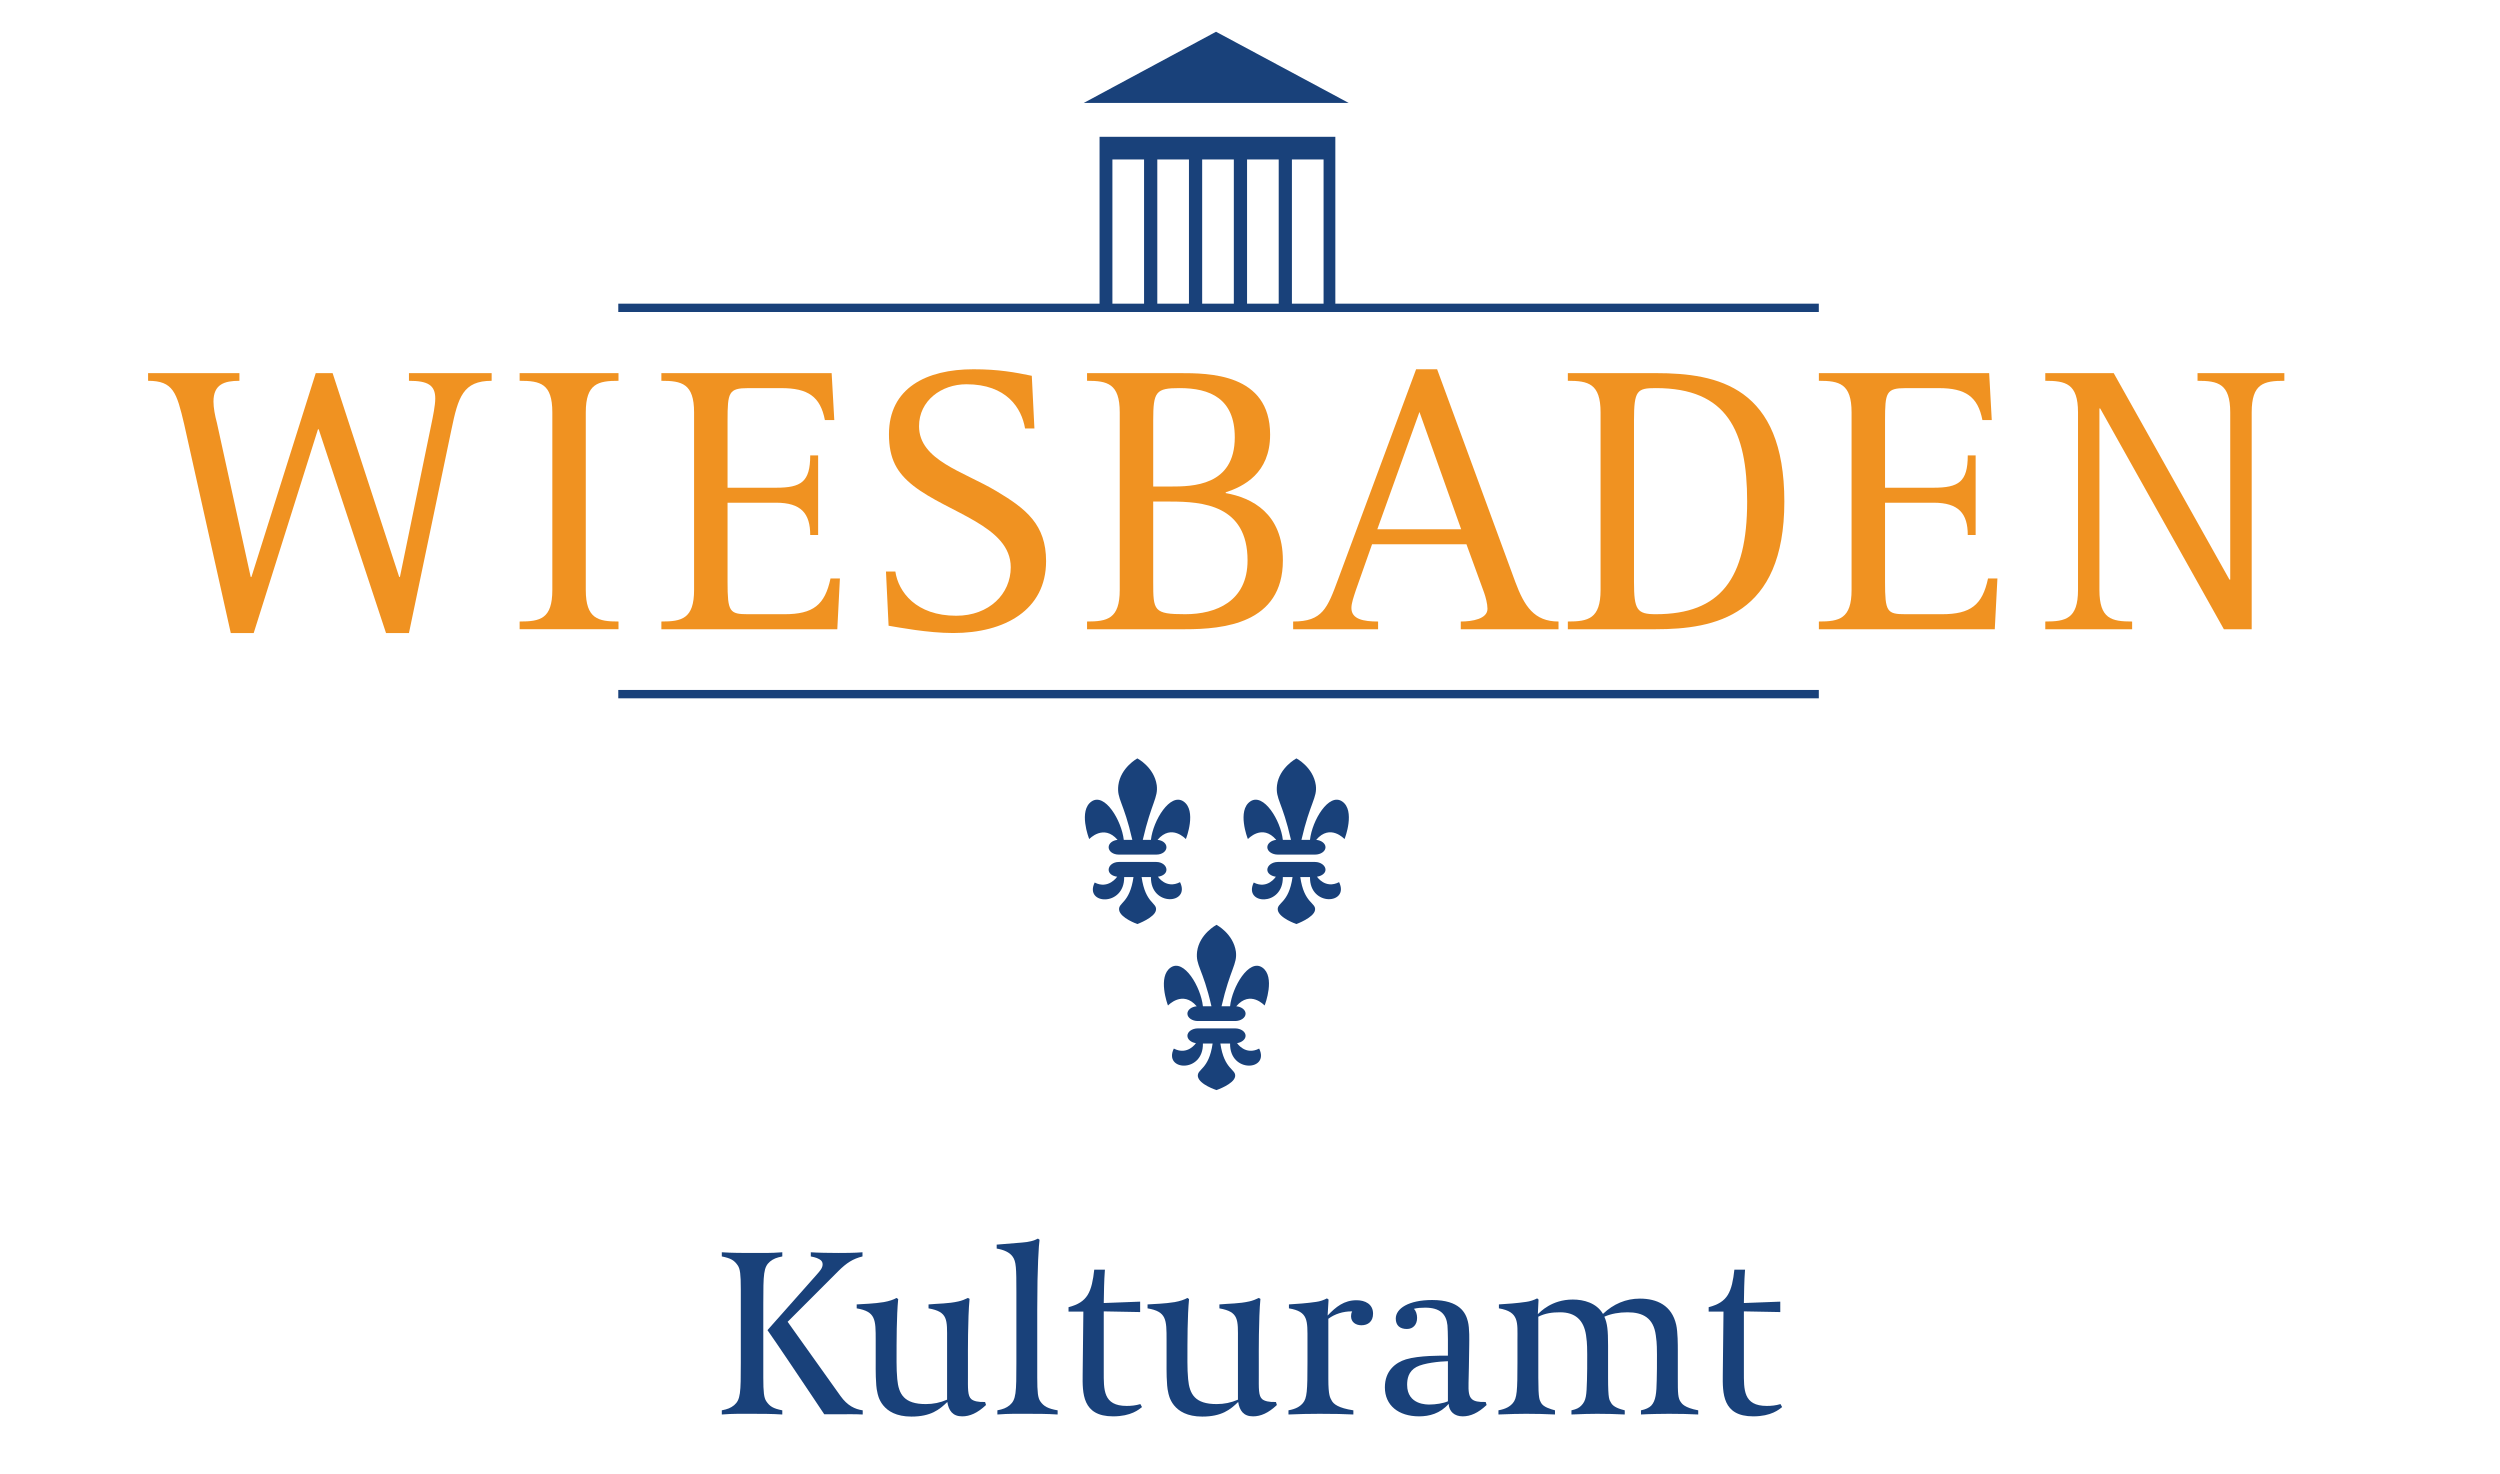 <svg xmlns="http://www.w3.org/2000/svg" xmlns:svg="http://www.w3.org/2000/svg" id="svg2681" viewBox="0 0 1163.075 685.963"><defs><style>      .st0 {        fill: #19417a;      }      .st1 {        fill: #f09221;      }    </style></defs><path id="path2445" class="st1" d="M85.685,197.375c-3.501-14.843-5.075-20.214-16.792-20.214v-3.566h42.494v3.566c-6.996,0-12.071,1.61-12.071,9.66,0,2.866.7,6.627,1.581,9.84l15.731,71.74h.354l29.91-94.806h7.855l30.964,94.806h.354l14.504-70.483c.888-4.303,1.928-9.306,1.928-12.526,0-6.259-3.487-8.23-12.237-8.23v-3.566h38.472v3.566c-13.291,0-15.565,7.515-18.713,22.712l-19.76,94.64h-10.67l-31.318-94.799h-.339l-29.903,94.799h-10.663"></path><path id="path2449" class="st1" d="M241.748,289.149c9.616,0,15.211-1.249,15.211-14.67v-82.648c0-13.421-5.595-14.677-15.211-14.677v-3.559h45.995v3.559c-9.457,0-15.219,1.256-15.219,14.677v82.648c0,13.421,5.761,14.67,15.219,14.67v3.588h-45.995"></path><path id="path2453" class="st1" d="M307.69,289.149c9.457,0,15.219-1.249,15.219-14.67v-82.648c0-13.421-5.761-14.677-15.219-14.677v-3.559h79.219l1.227,21.817h-4.375c-2.094-10.909-7.862-14.85-20.272-14.85h-15.392c-9.096,0-9.616,1.978-9.616,15.031v31.304h22.554c11.703,0,15.904-2.693,15.904-15.031h3.682v37.043h-3.682c0-10.021-4.202-15.038-15.904-15.038h-22.554v36.855c0,13.948.881,15.024,9.616,15.024h16.778c13.479,0,18.886-4.296,21.507-16.626h4.368l-1.213,23.615h-81.847"></path><path id="path2457" class="st1" d="M476.885,199.339c-1.588-9.472-8.569-20.568-27.275-20.568-11.732,0-22.048,7.689-22.048,19.5,0,15.926,20.821,21.102,36.025,30.235,13.811,8.223,23.081,15.558,23.081,32.56,0,22.727-19.233,33.44-43.179,33.44-11.905,0-25.708-2.686-30.091-3.393l-1.22-25.225h4.368c1.393,9.486,9.616,20.575,28.329,20.575,15.377,0,25.355-10.194,25.355-22.539,0-19.312-29.022-25.218-45.295-37.924-7.689-6.079-11.363-12.533-11.363-23.983,0-21.463,17.319-30.228,39.332-30.228,11.746,0,19.262,1.437,27.116,3.039l1.22,24.51"></path><path id="path2461" class="st1" d="M536.503,270.725c0,13.428.18,15.024,14.865,15.024,14.345,0,29.029-5.905,29.029-25.037,0-25.766-20.994-27.369-35.845-27.369h-8.05v37.382ZM536.503,226.347h8.05c10.129,0,29.903-.18,29.903-22.893,0-18.07-11.551-22.9-25.701-22.9-11.031,0-12.251,1.617-12.251,15.031v30.762ZM505.727,289.149c9.436,0,15.211-1.256,15.211-14.67v-82.648c0-13.421-5.776-14.677-15.211-14.677v-3.566h43.028c13.457,0,42.14,0,42.14,28.618,0,18.063-12.417,24.142-20.655,26.835v.361c12.237,2.151,26.596,9.479,26.596,31.311,0,29.506-27.795,32.025-45.468,32.025h-45.641"></path><path id="path2465" class="st1" d="M640.774,246.215h38.999l-19.399-54.557-19.601,54.557ZM601.608,289.149c13.652,0,15.912-6.086,20.994-19.846l36.213-97.506h9.775l36.372,98.935c4.202,11.262,8.743,18.417,20.106,18.417v3.595h-45.468v-3.595c5.429,0,12.417-1.249,12.417-5.905,0-2.332-.859-5.537-1.567-7.515l-8.223-22.532h-43.901l-7.515,21.283c-1.054,3.227-2.094,6.086-2.094,8.403,0,5.205,5.602,6.266,12.41,6.266v3.595h-39.519"></path><path id="path2469" class="st1" d="M760.183,270.725c0,13.067,1.408,15.024,10.151,15.024,30.062,0,42.494-16.453,42.494-52.406,0-32.921-9.263-52.789-42.494-52.789-8.743,0-10.151,1.083-10.151,15.031v75.14ZM729.407,289.149c9.45,0,15.226-1.256,15.226-14.67v-82.648c0-13.421-5.776-14.677-15.226-14.677v-3.566h40.927c29.029,0,59.799,6.44,59.799,59.755,0,53.121-32.329,59.394-59.799,59.394h-40.927"></path><path id="path2473" class="st1" d="M846.196,289.149c9.443,0,15.211-1.249,15.211-14.67v-82.648c0-13.421-5.768-14.677-15.211-14.677v-3.559h79.226l1.206,21.817h-4.353c-2.108-10.909-7.876-14.85-20.301-14.85h-15.377c-9.104,0-9.623,1.978-9.623,15.031v31.304h22.546c11.717,0,15.941-2.693,15.941-15.031h3.667v37.043h-3.667c0-10.021-4.223-15.038-15.941-15.038h-22.546v36.855c0,13.948.874,15.024,9.623,15.024h16.778c13.479,0,18.901-4.296,21.507-16.626h4.375l-1.227,23.615h-81.832"></path><path id="path2477" class="st1" d="M951.528,289.149c9.458,0,15.226-1.249,15.226-14.67v-82.648c0-13.421-5.768-14.677-15.226-14.677v-3.559h31.838l53.843,96.055h.361v-77.818c0-13.421-5.754-14.677-15.211-14.677v-3.559h40.393v3.559c-9.609,0-15.197,1.256-15.197,14.677v100.906h-12.944l-57.532-102.697h-.368v84.439c0,13.421,5.602,14.67,15.219,14.67v3.588h-40.4"></path><path id="path2479" class="st0" d="M287.642,324.878h558.525v-3.891H287.642v3.891Z"></path><path id="path2483" class="st0" d="M504.175,47.896h123.294l-61.733-33.123"></path><path id="path2485" class="st0" d="M517.523,74.175h14.728v67.098h-14.728v-67.098ZM553.137,141.273h-14.728v-67.098h14.728v67.098ZM574.016,141.273h-14.735v-67.098h14.735v67.098ZM594.894,141.273h-14.728v-67.098h14.728v67.098ZM615.766,141.273h-14.728v-67.098h14.728v67.098ZM621.238,141.273V63.649h-109.692v77.623h-223.904v3.877h558.525v-3.877"></path><path id="path2718" class="st0" d="M529.132,352.824s-7.754,4.231-8.844,12.454c-.787,6.613,2.44,7.559,6.497,25.449h-3.971c-1.025-9.032-8.837-22.07-14.98-17.868-6.187,4.202-1.314,17.074-1.083,17.507,0,0,6.671-7.205,13.175.361-2.332.231-4.151,1.66-4.151,3.429,0,1.913,2.05,3.429,4.693,3.429h17.507c2.65,0,4.693-1.516,4.693-3.429,0-1.784-1.78-3.223-4.151-3.429,6.534-7.71,13.175-.361,13.175-.361.231-.433,5.09-13.305-1.083-17.507-6.165-4.223-14.172,8.837-15.161,17.868h-3.79c4.036-17.442,7.241-19.586,6.497-25.449-1.22-8.389-9.024-12.454-9.024-12.454ZM603.132,352.824s-7.941,4.231-9.024,12.454c-.758,6.613,2.44,7.559,6.497,25.449h-3.79c-.975-9.032-8.981-22.092-15.161-17.868-6.165,4.202-1.328,17.074-1.083,17.507,0,0,6.649-7.349,13.175.361-2.303.245-4.151,1.675-4.151,3.429,0,1.913,2.238,3.429,4.873,3.429h17.327c2.657,0,4.873-1.516,4.873-3.429,0-1.784-1.953-3.223-4.332-3.429,6.526-7.71,13.175-.361,13.175-.361.231-.433,5.083-13.305-1.083-17.507-6.18-4.223-14.013,8.837-14.98,17.868h-3.971c4.014-17.442,7.436-19.586,6.678-25.449-1.206-8.389-9.024-12.454-9.024-12.454ZM520.469,401.014c-2.657,0-4.693,1.689-4.693,3.61,0,1.72,1.693,2.978,3.971,3.249,0,0-4.057,6.035-10.468,2.707-5.046,10.314,13.927,11.418,13.717-2.527h4.332c-1.77,12.392-7.181,11.708-6.678,15.341.614,3.754,8.483,6.497,8.483,6.497,0,0,8.129-2.96,8.663-6.497.553-3.533-4.929-2.948-6.678-15.341h4.332c-.224,13.945,18.568,12.675,13.536,2.346-6.418,3.343-10.288-2.527-10.288-2.527,2.266-.271,3.971-1.529,3.971-3.249,0-1.92-2.05-3.61-4.693-3.61h-17.507ZM594.468,401.014c-2.642,0-4.873,1.689-4.873,3.61,0,1.695,1.75,2.949,3.971,3.249,0,0-3.87,6.035-10.288,2.707-5.017,10.314,13.754,11.418,13.536-2.527h4.512c-1.755,12.395-7.354,11.7-6.858,15.341.628,3.747,8.663,6.497,8.663,6.497,0,0,8.115-2.96,8.663-6.497.539-3.534-5.11-2.945-6.858-15.341h4.512c-.225,13.945,18.575,12.675,13.536,2.346-6.418,3.343-10.288-2.527-10.288-2.527,2.183-.323,3.971-1.575,3.971-3.249,0-1.92-2.224-3.61-4.873-3.61h-17.327ZM565.951,430.253s-7.934,4.209-9.024,12.454c-.758,6.62,2.592,7.552,6.678,25.449h-3.971c-.975-9.039-8.808-22.265-14.98-18.049-6.18,4.202-1.502,17.254-1.263,17.688,0,0,6.822-7.349,13.356.361-2.381.192-4.332,1.645-4.332,3.429,0,1.92,2.245,3.429,4.873,3.429h17.327c2.628,0,4.873-1.509,4.873-3.429,0-1.784-1.95-3.238-4.332-3.429,6.519-7.71,13.175-.361,13.175-.361.231-.433,5.104-13.486-1.083-17.688-6.18-4.216-14.006,9.01-14.98,18.049h-3.971c4.036-17.435,7.414-19.586,6.678-25.449-1.22-8.382-9.024-12.454-9.024-12.454ZM557.288,478.442c-2.628,0-4.873,1.509-4.873,3.429,0,1.708,1.759,3.132,3.971,3.429,0,0-3.848,5.869-10.288,2.527-5.017,10.343,13.761,11.599,13.536-2.346h4.512c-1.762,12.388-7.332,11.7-6.858,15.341.643,3.747,8.663,6.317,8.663,6.317,0,0,8.115-2.772,8.663-6.317.539-3.519-5.082-2.952-6.858-15.341h4.512c-.232,13.945,18.553,12.675,13.536,2.346-6.447,3.343-10.288-2.527-10.288-2.527,2.182-.321,3.971-1.743,3.971-3.429,0-1.92-2.231-3.429-4.873-3.429h-17.327Z"></path><g><path class="st0" d="M349.932,657.744c-4.42,0-8.841-.107-14.124.323v-1.94c2.695-.539,4.097-1.078,5.714-2.372,3.019-2.588,3.126-5.714,3.126-19.839v-34.07c0-7.008-.323-9.488-1.401-11.105-1.618-2.372-3.127-3.342-7.439-4.205v-1.94c5.067.323,9.596.323,14.016.323s8.841.108,14.125-.323v1.94c-2.696.539-4.097,1.078-5.715,2.372-3.019,2.588-3.126,5.715-3.126,19.839v34.07c0,7.009.323,9.488,1.402,11.105,1.617,2.372,3.126,3.343,7.439,4.205v1.94c-5.068-.323-9.596-.323-14.017-.323ZM390.149,657.96h-6.685c-.539-.862-3.127-4.636-5.391-8.086-6.146-9.165-16.173-24.151-21.024-31.052l22.857-25.77c1.617-1.832,2.803-3.126,2.803-4.852,0-.862-.324-1.725-1.509-2.372-1.402-.862-3.558-1.186-3.989-1.294v-1.94c2.911.216,8.733.323,12.722.323,2.157,0,7.655,0,11.321-.323v1.94c-4.421,1.078-7.439,3.02-11.213,6.793l-23.612,23.612,24.583,34.502c3.234,4.528,6.685,6.146,10.351,6.685v1.94c-3.774-.215-7.44-.107-11.213-.107Z"></path><path class="st0" d="M447.619,658.931c-4.421,0-6.254-2.696-6.9-6.686-3.666,3.559-7.655,6.793-16.712,6.793-14.125,0-15.634-10.243-15.85-11.321-.862-3.234-.755-11.429-.755-13.369v-10.89c0-9.596,0-13.262-8.841-14.771v-1.833c3.126-.215,8.086-.323,12.615-1.078,2.48-.431,4.636-1.186,5.93-1.94l.754.539c-.754,8.087-.754,18.868-.754,29.327,0,2.803.107,5.498.323,7.87.647,7.116,3.234,11.645,13.262,11.645,3.558,0,6.685-.646,9.919-2.049v-27.709c0-9.488.539-13.154-8.625-14.771v-1.833c4.636-.431,9.165-.323,13.908-1.401,1.51-.323,3.127-.97,4.421-1.617l.755.432c-.863,8.841-.755,26.199-.755,27.925v7.547c0,6.146-.216,9.704,1.617,11.214,1.078.862,3.019,1.401,6.361,1.293l.431,1.402c-3.989,3.773-7.547,5.283-11.105,5.283Z"></path><path class="st0" d="M478.241,657.744c-4.42,0-8.949-.107-14.232.323v-1.94c2.695-.539,4.097-1.078,5.714-2.372,3.019-2.588,3.127-5.714,3.127-19.839v-32.776c0-11.321-.108-14.232-1.725-16.496-1.402-2.049-4.205-3.234-7.44-3.773v-1.833l11.86-.971c3.126-.216,5.606-.862,7.332-1.833l.755.539c-.324,2.156-1.078,12.076-1.078,32.453v31.591c0,7.009.323,9.488,1.401,11.105,1.617,2.372,3.666,3.45,8.086,4.205v1.94c-5.067-.323-9.38-.323-13.801-.323Z"></path><path class="st0" d="M517.812,658.931c-14.34,0-14.232-10.782-14.125-19.623.108-9.704.216-22.966.324-29.111h-6.9v-2.049c4.528-1.186,7.116-2.911,8.841-5.606,1.833-2.911,2.588-7.008,3.127-11.859h4.959c-.431,5.606-.431,10.35-.539,15.525l16.928-.646v4.852l-16.928-.323v28.032c0,8.41-.323,15.957,10.674,15.957,2.156,0,4.205-.215,6.361-.862l.754,1.401c-1.401,1.078-4.959,4.313-13.477,4.313Z"></path><path class="st0" d="M582.937,658.931c-4.421,0-6.254-2.696-6.9-6.686-3.666,3.559-7.655,6.793-16.712,6.793-14.125,0-15.634-10.243-15.85-11.321-.862-3.234-.755-11.429-.755-13.369v-10.89c0-9.596,0-13.262-8.841-14.771v-1.833c3.126-.215,8.086-.323,12.615-1.078,2.48-.431,4.636-1.186,5.93-1.94l.754.539c-.754,8.087-.754,18.868-.754,29.327,0,2.803.107,5.498.323,7.87.647,7.116,3.234,11.645,13.262,11.645,3.558,0,6.685-.646,9.919-2.049v-27.709c0-9.488.539-13.154-8.625-14.771v-1.833c4.636-.431,9.164-.323,13.908-1.401,1.51-.323,3.127-.97,4.421-1.617l.755.432c-.863,8.841-.755,26.199-.755,27.925v7.547c0,6.146-.216,9.704,1.617,11.214,1.078.862,3.019,1.401,6.361,1.293l.431,1.402c-3.989,3.773-7.547,5.283-11.104,5.283Z"></path><path class="st0" d="M633.398,616.558c-2.588,0-4.853-1.401-4.853-4.205,0-.755.108-1.51.539-2.264h-.323c-3.881,0-7.763,1.186-10.781,3.45v27.925c0,7.979.862,8.733,1.509,10.027.862,1.725,3.127,3.558,10.135,4.636v1.94c-4.743-.215-8.193-.323-15.741-.323-4.744,0-9.596.108-14.447.323v-1.94c3.45-.646,5.283-1.725,6.685-3.342,1.94-2.265,2.156-5.715,2.156-18.869v-10.242c0-9.381.432-13.478-8.626-14.987v-1.833c3.666-.215,8.41-.539,12.723-1.186,1.726-.216,3.559-.862,4.96-1.617l.755.539-.432,7.439c3.882-4.098,7.655-7.116,13.478-7.116,3.882,0,7.655,1.726,7.655,6.254,0,3.665-2.372,5.391-5.391,5.391Z"></path><path class="st0" d="M680.516,658.931c-3.881,0-6.361-2.265-6.576-5.822-3.882,4.528-9.057,5.822-13.693,5.822-9.703,0-15.957-5.176-15.957-13.478,0-7.763,4.96-11.537,9.812-13.046,6.146-1.833,16.28-1.726,19.515-1.726v-7.655c0-2.587-.107-4.743-.215-6.469-.539-5.283-3.559-8.194-10.351-8.194-1.726,0-3.666.108-5.283.539.97.862,1.509,2.588,1.509,4.205,0,3.127-1.832,5.176-4.743,5.176-3.235,0-5.176-1.618-5.176-4.853,0-4.636,5.93-8.625,16.928-8.625,12.83,0,15.634,6.037,16.604,9.919.863,3.234.647,9.057.647,10.782,0,4.636-.323,17.79-.323,17.79-.108,3.989.107,6.361,1.617,7.655,1.078.97,3.019,1.401,6.361,1.293l.431,1.402c-3.989,3.773-7.547,5.283-11.105,5.283ZM673.615,633.27c-3.881.107-11.32.862-14.663,2.695-3.773,2.049-4.312,5.606-4.312,8.302,0,9.488,9.596,9.165,10.458,9.165,2.696,0,6.361-.539,8.518-1.51v-18.652Z"></path><path class="st0" d="M776.262,657.744c-2.372,0-9.596.108-12.831.323v-1.94c2.157-.432,3.774-1.186,4.744-2.156,2.156-2.265,2.48-5.93,2.588-11.86.108-2.803.108-7.331.108-11.968,0-5.714-.324-7.224-.54-8.949-1.078-8.086-6.037-10.674-13.153-10.674-3.882,0-7.655.647-10.782,2.049,1.402,3.127,1.726,6.254,1.726,13.478v14.879c0,10.458.646,10.242,1.294,11.536.97,2.156,4.312,3.127,6.469,3.666v1.94c-4.421-.215-8.194-.323-12.83-.323-2.48,0-7.871.108-11.968.323v-1.94c2.372-.539,3.45-1.078,4.528-2.156,2.372-2.372,2.479-4.852,2.695-11.86.107-2.803.107-7.331.107-11.968,0-5.714-.323-7.224-.539-8.949-1.078-7.224-5.175-10.674-12.075-10.674-3.666,0-6.9.432-10.135,2.049v28.356c0,10.458.646,10.242,1.186,11.536.971,2.156,4.636,3.127,6.577,3.666v1.94c-4.312-.215-8.842-.323-13.478-.323-2.479,0-8.086.108-12.83.323v-1.94c3.45-.646,5.283-1.725,6.685-3.342,1.94-2.265,2.156-5.715,2.156-18.869v-10.351c0-8.409.862-13.262-8.626-14.879v-1.833c3.666-.215,8.41-.539,12.723-1.186,1.726-.216,3.666-.862,5.067-1.617l.647.539-.323,6.793c1.078-.971,6.361-6.793,16.28-6.793,4.96,0,10.997,1.51,14.017,6.685,4.852-4.636,10.674-7.116,17.143-7.116,7.979,0,14.88,3.127,16.928,12.184.755,3.234.755,9.596.755,11.645v13.046c0,7.009,0,9.596,1.51,11.429.323.432,1.509,2.48,7.979,3.666v1.94c-3.343-.215-9.165-.323-13.801-.323Z"></path><path class="st0" d="M815.62,658.931c-14.34,0-14.231-10.782-14.124-19.623.107-9.704.216-22.966.323-29.111h-6.9v-2.049c4.528-1.186,7.116-2.911,8.841-5.606,1.833-2.911,2.588-7.008,3.127-11.859h4.96c-.432,5.606-.432,10.35-.539,15.525l16.928-.646v4.852l-16.928-.323v28.032c0,8.41-.323,15.957,10.674,15.957,2.156,0,4.205-.215,6.361-.862l.755,1.401c-1.401,1.078-4.96,4.313-13.478,4.313Z"></path></g></svg>